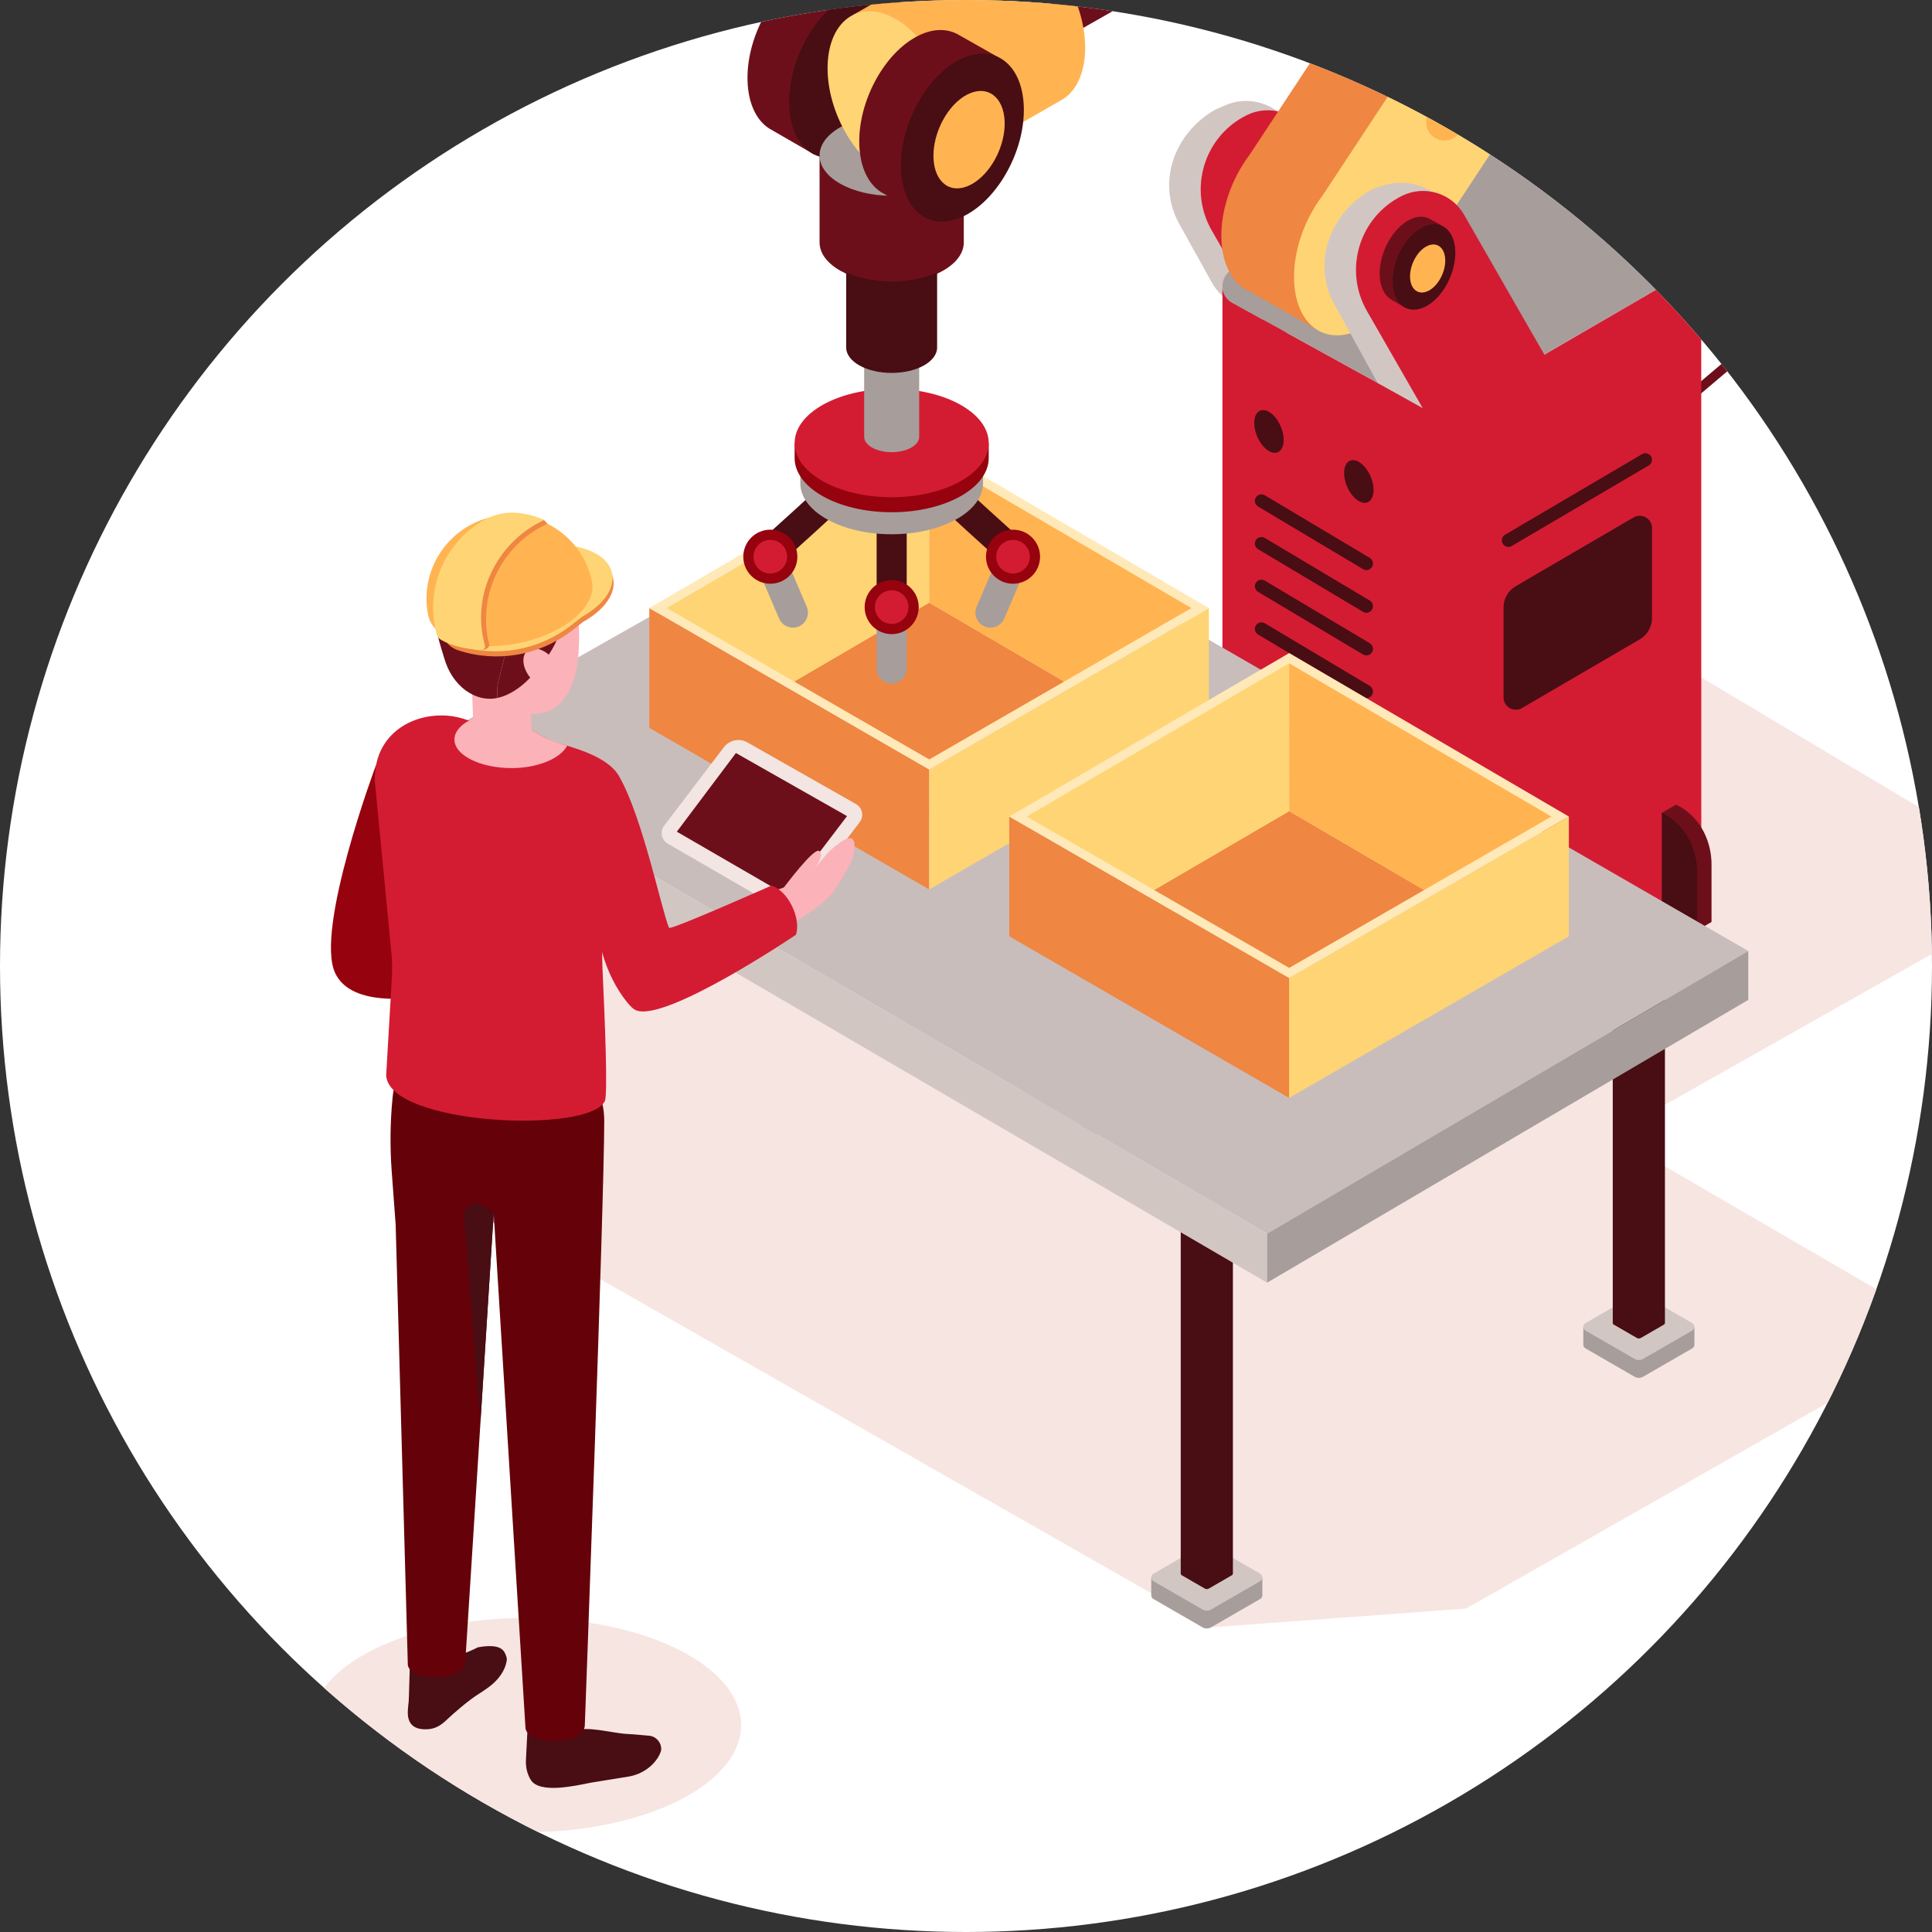 <?xml version="1.0" encoding="UTF-8"?><svg xmlns="http://www.w3.org/2000/svg" width="200" height="200" xmlns:xlink="http://www.w3.org/1999/xlink" viewBox="0 0 200 200"><rect x="0" y="0" width="200" height="200" fill="#333333" stroke="none"/><defs><clipPath id="d"><circle cx="100" cy="100" r="100" fill="none"/></clipPath></defs><g isolation="isolate"><g id="c"><circle cx="100" cy="100" r="100" fill="#fff"/><g clip-path="url(#d)"><polygon points="170.138 115.615 212.396 91.748 163.331 62.515 133.458 83.964 85.597 63.929 54.605 83.294 56.228 129.048 125.374 168.46 151.77 166.514 201.974 137.949 168.585 118.549 170.138 115.615" fill="#f7e5e2" mix-blend-mode="multiply"/><path d="M165.436,49.754l-.625-.738,16.321-13.816c10.602-8.975,16.684-22.089,16.684-35.981,0-1.563-.158-3.212-.471-4.906-2.093-11.342-12.389-19.071-23.46-17.569-2.681.36-4.877,1.182-6.528,2.44l-.471.428-.649-.718.502-.454c1.818-1.388,4.168-2.272,7.018-2.656,11.568-1.548,22.354,6.504,24.541,18.353.323,1.752.487,3.462.487,5.083,0,14.176-6.206,27.56-17.026,36.719l-16.321,13.816Z" fill="#6d0f1a"/><path d="M177.974,4.911c-1.226,5.372-3.346,10.421-6.211,14.969-3.86,6.121-9.069,11.312-15.316,15.194-.015.01-4.489,1.398-4.489,1.398l.796-.414c7.595-3.931,13.868-9.779,18.287-16.845,2.758-4.427,4.799-9.309,5.988-14.517.347-1.522.564-3.167.639-4.884.199-4.932-1.207-9.555-3.754-13.3-2.325-3.443-5.623-6.155-9.509-7.691l.764-.739c3.837,1.631,7.098,4.334,9.441,7.755,2.729,3.932,4.238,8.804,4.016,14.008-.076,1.783-.292,3.481-.654,5.066Z" fill="#ef8641"/><path d="M125.757,11.374s.746-.351,1.31-.568c1.729-.663,3.679-.391,5.166.712l-1.612.163c.626.41,1.177.953,1.573,1.645,2.831,4.952-1.454,19.809-1.454,19.809l-3.075-1.695c-.938-.517-1.712-1.288-2.233-2.224l-3.29-5.918c-2.454-4.274-.673-9.446,3.615-11.924Z" fill="#d2c6c3"/><path d="M143.577,27.921s-5.259-9.088-8.09-14.041c-1.29-2.256-4.11-3.108-6.437-1.952-4.414,2.192-6.069,7.65-3.615,11.924l6.514,11.344,11.628-7.275Z" fill="#d31c32"/><path d="M77.388,8.457c-.173-4.447,2.533-9.509,6.043-11.305,1.654-.846,3.179-.79,4.36-.057l3.995,2.261s-1.734,1.382-1.687,2.596c.173,4.447-5.775,14.062-5.775,14.062l-4.725-2.727c-1.282-.841-2.122-2.525-2.212-4.83Z" fill="#6d0f1a"/><path d="M81.7,10.913c.158,4.481,3.138,6.641,6.668,4.8,3.496-1.823,6.216-6.858,6.043-11.305-.173-4.448-3.158-6.597-6.668-4.801-3.51,1.796-6.199,6.857-6.043,11.305Z" fill="#490d14"/><path d="M92.306,20.265c-3.498,0-6.333,1.584-6.333,3.538s2.835,3.538,6.333,3.538,6.333-1.584,6.333-3.538-2.835-3.538-6.333-3.538Z" fill="#ff182b"/><path d="M87.42,14.979c1.309-.634,3.017-1.019,4.886-1.019s3.576.385,4.886,1.019l2.579,1.116v9c0,2.303-3.342,4.17-7.465,4.17s-7.465-1.867-7.465-4.17v-9l2.579-1.116Z" fill="#6d0f1a"/><ellipse cx="92.306" cy="16.096" rx="7.465" ry="4.17" fill="#a79d9b"/><path d="M127.535,31.32l19.348,10.669c1.217.695,2.715.688,3.924-.011l24.333-14.146c.632-.366.949-.998.971-1.637l.006,64.41c0,.561-.184,1.125-.582,1.521-.119.118-.252.222-.398.307l-24.327,14.149c-1.208.699-2.707.703-3.924.009l-19.352-10.666c-.662-.378-.992-1.045-.991-1.713l-0-64.444c.065.609.382,1.204.993,1.552Z" fill="#d31c32"/><path d="M176.11,26.196c-.025.645-.351,1.263-.971,1.637l-18.631,10.828c-.013.013-4.065,2.362-4.065,2.362-.013.013-1.637.956-1.637.956-1.2.697-2.698.708-3.924.011l-19.348-10.669c-.619-.349-.927-.944-.979-1.563-.039-.594.18-1.213.684-1.652.09-.065.194-.142.297-.206l13.679-7.82,11.072-6.323c1.226-.697,2.723-.697,3.936.013l10.982,6.181.852.49,7.085,3.988c.671.387.993,1.085.967,1.768Z" fill="#a79d9b"/><path d="M172.768-25.45l-5.02,1.871c-.142,2.775-1.265,5.652-2.929,7.833l-1.562,2.362-.529.813-21.512,32.649-3.665,5.562c-.787,1.303-1.755,2.426-2.839,3.278l2.039,5.446-7.524-4.258c-.826-.387-1.51-1.071-1.987-2-.465-.877-.749-1.987-.8-3.291-.116-3.033,1.058-6.336,2.917-8.788l22.39-33.978.581-.89,4.168-6.31c1.123-1.923,2.632-3.523,4.336-4.401,1.755-.89,3.381-.839,4.62-.026l7.317,4.13Z" fill="#ef8641"/><path d="M136.883,20.284l27.142-41.177c1.122-1.926,2.633-3.534,4.33-4.402,3.646-1.866,6.747.367,6.926,4.986.118,3.051-1.072,6.375-2.942,8.822l-27.262,41.385c-1.104,1.821-2.56,3.329-4.186,4.161-3.646,1.866-6.747-.367-6.926-4.986-.118-3.038,1.062-6.346,2.917-8.789Z" fill="#ffd474"/><path d="M141.832,19.724c.447-.259,1.1-.469,1.77-.632,1.604-.392,3.3-.089,4.706.776l-1.612.163c.626.41,1.177.953,1.574,1.645,2.831,4.952-.992,20.57-.992,20.57l-4.68-2.622-4.38-7.976c-2.454-4.274-.649-9.451,3.615-11.924Z" fill="#d2c6c3"/><path d="M160.38,37.597s-5.988-10.414-8.819-15.366c-1.29-2.256-4.11-3.108-6.437-1.952-4.414,2.192-6.069,7.65-3.615,11.924l6.514,11.344,12.357-5.95Z" fill="#d31c32"/><path d="M142.823,28.515c-.088-2.267,1.291-4.846,3.08-5.762.843-.431,1.62-.403,2.222-.029l1.272.713-.472.195c.214.427.353.949.377,1.568.088,2.267-1.291,4.846-3.08,5.762-.381.195-.745.281-1.09.301l.313.576-1.494-.862c-.646-.436-1.082-1.287-1.127-2.462Z" fill="#6d0f1a"/><path d="M144.172,29.291c.088,2.267,1.61,3.362,3.399,2.447,1.789-.916,3.168-3.495,3.08-5.762-.088-2.267-1.61-3.362-3.399-2.446-1.789.915-3.168,3.495-3.08,5.762Z" fill="#490d14"/><path d="M145.969,28.726c.05,1.274.904,1.889,1.91,1.375,1.005-.514,1.78-1.964,1.731-3.238-.05-1.274-.904-1.889-1.91-1.375-1.005.514-1.78,1.964-1.731,3.238Z" fill="#ffb451"/><path d="M104.685-2.538l21.853-12.398c.537-.301,1.221-.303,1.956.074,1.621.829,2.87,3.166,2.79,5.22-.045,1.148-.495,1.963-1.167,2.315l-21.998,12.498-3.434-7.708Z" fill="#6d0f1a"/><path d="M103.489-.207c.08-2.053,1.458-3.046,3.079-2.216,1.621.829,2.87,3.166,2.79,5.22-.08,2.053-1.458,3.046-3.079,2.216-1.621-.829-2.87-3.166-2.79-5.22Z" fill="#d2c6c3"/><path d="M88.298,1.552l13.636-7.794c1.176-.658,2.673-.663,4.284.161,3.549,1.816,6.284,6.934,6.11,11.43-.098,2.513-1.085,4.299-2.555,5.069l-13.954,8.014-7.521-16.881Z" fill="#ffb451"/><path d="M85.678,6.657c.175-4.497,3.193-6.67,6.742-4.853,3.549,1.816,6.284,6.934,6.11,11.43-.175,4.497-3.193,6.67-6.742,4.853s-6.284-6.934-6.11-11.43Z" fill="#ffd474"/><path d="M88.957,15.034c-.173-4.447,2.533-9.509,6.043-11.305,1.654-.846,3.179-.79,4.36-.057l3.995,2.261s-1.734,1.382-1.687,2.596c.173,4.447-5.775,14.062-5.775,14.062l-4.725-2.727c-1.282-.841-2.122-2.525-2.212-4.83Z" fill="#6d0f1a"/><path d="M93.269,17.489c.158,4.481,3.138,6.641,6.669,4.8,3.496-1.823,6.216-6.858,6.043-11.305-.173-4.447-3.158-6.597-6.668-4.801-3.51,1.796-6.2,6.857-6.043,11.305Z" fill="#490d14"/><path d="M96.633,16.337c.091,2.597,1.819,3.849,3.865,2.782,2.026-1.057,3.602-3.974,3.502-6.552s-1.83-3.823-3.865-2.782c-2.034,1.041-3.593,3.974-3.502,6.552Z" fill="#ffb451"/><path d="M132.886,45.542c0,1.122-.682,1.637-1.524,1.152s-1.524-1.789-1.524-2.911.682-1.637,1.524-1.152,1.524,1.789,1.524,2.911Z" fill="#490d14"/><path d="M142.191,50.723c0,1.122-.682,1.637-1.524,1.152s-1.524-1.789-1.524-2.911.682-1.637,1.524-1.152c.841.486,1.524,1.789,1.524,2.911Z" fill="#490d14"/><path d="M132.886,74.856c0,1.122-.682,1.637-1.524,1.152s-1.524-1.789-1.524-2.911.682-1.637,1.524-1.152,1.524,1.789,1.524,2.911Z" fill="#490d14"/><path d="M142.191,80.037c0,1.122-.682,1.637-1.524,1.152s-1.524-1.789-1.524-2.911.682-1.637,1.524-1.152,1.524,1.789,1.524,2.911Z" fill="#490d14"/><path d="M141.449,63.432c.232,0,.457-.119.585-.332.192-.322.087-.739-.236-.931l-10.868-6.483c-.323-.19-.74-.085-.931.236-.192.322-.086.739.236.931l10.868,6.483c.109.065.228.096.347.096Z" fill="#490d14"/><path d="M141.449,67.849c.232,0,.457-.118.585-.332.192-.322.087-.739-.236-.931l-10.868-6.483c-.323-.19-.74-.085-.931.236-.192.322-.086.739.236.931l10.868,6.483c.109.065.228.095.347.095Z" fill="#490d14"/><path d="M141.449,72.266c.232,0,.457-.118.585-.332.192-.322.087-.739-.236-.931l-10.868-6.483c-.323-.19-.74-.085-.931.236-.192.322-.086.739.236.931l10.868,6.483c.109.065.228.096.347.096Z" fill="#490d14"/><path d="M156.15,56.617c-.232,0-.457-.118-.585-.332-.192-.322-.087-.739.236-.931l14.186-8.34c.323-.19.74-.085.931.236.192.322.087.739-.236.931l-14.186,8.34c-.109.065-.228.096-.347.096Z" fill="#490d14"/><path d="M141.449,59.015c.232,0,.457-.118.585-.332.192-.322.087-.739-.236-.931l-10.868-6.483c-.323-.19-.74-.085-.931.236-.192.322-.086.739.236.931l10.868,6.483c.109.065.228.096.347.096Z" fill="#490d14"/><path d="M154.553,94.351l-1.481.849,3.666,12.151,1.481-.849v-5.952c0-2.348-1.086-4.646-3.083-5.881-.192-.118-.386-.225-.583-.318Z" fill="#6d0f1a"/><path d="M153.072,95.2l-.005,10.071,3.671,2.08v-5.952c0-2.348-1.087-4.646-3.083-5.881-.192-.119-.386-.225-.583-.318Z" fill="#490d14"/><path d="M164.032,88.823l-1.481.849,3.666,12.151,1.481-.849v-5.952c0-2.348-1.087-4.646-3.083-5.881-.192-.119-.386-.225-.583-.318Z" fill="#6d0f1a"/><path d="M162.55,89.672l-.005,10.071,3.671,2.08v-5.952c0-2.347-1.086-4.646-3.083-5.881-.192-.118-.386-.225-.583-.318Z" fill="#490d14"/><path d="M173.511,83.294l-1.481.849,3.666,12.151,1.481-.849v-5.952c0-2.347-1.087-4.646-3.083-5.881-.192-.118-.386-.225-.583-.318Z" fill="#6d0f1a"/><path d="M172.029,84.144l-.005,10.071,3.671,2.08v-5.952c0-2.348-1.087-4.646-3.083-5.881-.192-.118-.386-.225-.583-.318Z" fill="#490d14"/><path d="M141.04,93.317l1.481.849-3.666,12.151-1.481-.849v-5.952c0-2.348,1.087-4.646,3.083-5.881.192-.118.386-.225.583-.318Z" fill="#490d14"/><path d="M142.521,94.166l.005,10.071-3.671,2.08v-5.952c0-2.348,1.087-4.646,3.083-5.881.192-.118.386-.225.583-.318Z" fill="#6d0f1a"/><path d="M131.262,87.851l1.481.849-3.666,12.151-1.481-.849v-5.952c0-2.347,1.087-4.646,3.083-5.881.192-.118.386-.225.583-.318Z" fill="#490d14"/><path d="M132.743,88.7l.005,10.071-3.671,2.08v-5.952c0-2.348,1.087-4.646,3.083-5.881.192-.118.386-.225.583-.318Z" fill="#6d0f1a"/><path d="M171.015,54.666v9.319c0,.905-.48,1.741-1.262,2.197l-12.194,7.114c-.848.495-1.912-.117-1.912-1.098v-9.319c0-.905.48-1.741,1.262-2.197l12.194-7.114c.848-.495,1.913.117,1.913,1.098Z" fill="#490d14"/><path d="M149.537,14.556c-.351,0-.705-.096-1.023-.298-.888-.566-1.15-1.745-.585-2.634l13.858-21.139c.566-.889,1.746-1.15,2.634-.585.888.566,1.15,1.745.585,2.634l-13.859,21.139c-.364.571-.981.883-1.611.883Z" fill="#ffb451"/><path d="M120.402,164.177l4.083-2.357c.275-.159.614-.159.889,0l4.082,2.357,1.223-.881v1.844c0,.15-.074.299-.222.385l-5.084,2.935c-.275.159-.614.159-.889,0l-5.084-2.935c-.148-.086-.222-.235-.222-.385v-1.844l1.223.881Z" fill="#a79d9b"/><path d="M130.458,162.911l-5.084-2.935c-.275-.159-.614-.159-.889,0l-5.084,2.935c-.296.171-.296.599,0,.77l5.084,2.935c.275.159.614.159.889,0l5.084-2.935c.296-.171.296-.599,0-.77Z" fill="#d2c6c3"/><path d="M127.63,127.352v35.535c0,.07-.035.141-.104.181l-2.388,1.379c-.129.074-.288.074-.417,0l-2.388-1.379c-.069-.04-.104-.111-.104-.181v-35.536h5.402Z" fill="#490d14"/><path d="M51.256,124.765l4.083-2.357c.275-.159.614-.159.889,0l4.082,2.357,1.223-.881v1.844c0,.15-.074.299-.222.385l-5.084,2.935c-.275.159-.614.159-.889,0l-5.084-2.935c-.148-.085-.222-.235-.222-.385v-1.844l1.223.881Z" fill="#a79d9b"/><path d="M61.311,123.499l-5.084-2.935c-.275-.159-.614-.159-.889,0l-5.084,2.935c-.296.171-.296.599,0,.77l5.084,2.935c.275.159.614.159.889,0l5.084-2.935c.296-.171.296-.599,0-.77Z" fill="#d2c6c3"/><path d="M58.484,85.759v37.716c0,.07-.035.141-.104.181l-2.388,1.379c-.129.075-.288.075-.417,0l-2.388-1.379c-.07-.04-.104-.11-.104-.181v-37.716h5.402Z" fill="#490d14"/><path d="M165.126,138.233l4.083-2.357c.275-.159.614-.159.889,0l4.083,2.357,1.223-.881v1.844c-0.0.15-.074.299-.222.385l-5.084,2.935c-.275.159-.614.159-.889,0l-5.084-2.935c-.148-.086-.222-.235-.222-.385v-1.844l1.223.881Z" fill="#a79d9b"/><path d="M175.182,136.967l-5.084-2.935c-.275-.159-.614-.159-.889,0l-5.084,2.935c-.296.171-.296.599,0,.77l5.084,2.935c.275.159.614.159.889,0l5.084-2.935c.296-.171.296-.599,0-.77Z" fill="#d2c6c3"/><path d="M172.354,101.408v35.535c0.0.07-.035.141-.104.181l-2.388,1.379c-.129.074-.288.074-.417,0l-2.388-1.379c-.07-.04-.104-.111-.104-.181l-0-35.536h5.402Z" fill="#490d14"/><path d="M106.034,114.63l4.083-2.357c.275-.159.614-.159.889,0l4.083,2.357,1.223-.881v1.844c0,.15-.074.299-.222.385l-5.084,2.935c-.275.159-.614.159-.889,0l-5.084-2.935c-.148-.086-.222-.235-.222-.385l-0-1.844,1.223.881Z" fill="#a79d9b"/><path d="M116.09,113.364l-5.084-2.935c-.275-.159-.614-.159-.889,0l-5.084,2.935c-.296.171-.296.599,0,.77l5.084,2.935c.275.159.614.159.889,0l5.084-2.935c.296-.171.296-.599,0-.77Z" fill="#d2c6c3"/><path d="M113.262,68.54v44.8c0,.07-.035.141-.104.181l-2.388,1.379c-.129.074-.288.074-.417,0l-2.388-1.379c-.07-.04-.104-.111-.104-.181v-44.8h5.402Z" fill="#a79d9b"/><polygon points="94.366 48.473 44.161 76.941 131.171 127.709 180.979 98.443 94.366 48.473" fill="#c9bdbb"/><polygon points="44.161 76.941 44.161 82.014 131.17 132.783 131.171 127.709 44.161 76.941" fill="#d2c6c3"/><polygon points="180.979 98.443 180.979 103.509 131.17 132.783 131.171 127.709 180.979 98.443" fill="#a79d9b"/><polygon points="67.215 62.947 67.215 75.346 96.185 92.075 96.188 79.66 67.215 62.947" fill="#ef8641"/><polygon points="96.188 79.66 96.185 92.075 125.144 75.346 125.142 62.947 96.188 79.66" fill="#ffd474"/><polygon points="96.196 46.025 125.142 62.947 96.188 79.66 67.215 62.947 96.196 46.025" fill="#ffe9b8"/><polygon points="82.21 70.552 96.194 62.384 110.167 70.552 96.197 78.615 82.21 70.552" fill="#ef8641"/><polygon points="69.022 62.949 96.188 47.084 96.194 62.384 82.21 70.552 69.022 62.949" fill="#ffd474"/><polygon points="96.188 47.084 123.337 62.949 110.167 70.552 96.194 62.384 96.188 47.084" fill="#ffb451"/><polygon points="104.478 84.528 104.478 96.927 133.448 113.656 133.452 101.241 104.478 84.528" fill="#ef8641"/><polygon points="133.452 101.241 133.448 113.656 162.407 96.927 162.406 84.528 133.452 101.241" fill="#ffd474"/><polygon points="133.459 67.606 162.406 84.528 133.452 101.241 104.478 84.528 133.459 67.606" fill="#ffe9b8"/><polygon points="119.473 92.132 133.458 83.964 147.43 92.132 133.46 100.196 119.473 92.132" fill="#ef8641"/><polygon points="106.285 84.53 133.451 68.664 133.458 83.964 119.473 92.132 106.285 84.53" fill="#ffd474"/><polygon points="133.451 68.664 160.601 84.53 147.43 92.132 133.458 83.964 133.451 68.664" fill="#ffb451"/><path d="M103.116,58.092l-2.015,4.715c-.338.79.03,1.704.821,2.043.199.085.406.125.611.125.604,0,1.178-.354,1.432-.946l2.578-6.032c.126-.294.15-.611.091-.91l-3.518,1.005Z" fill="#a79d9b"/><path d="M106.153,56.231c-2.107-1.902-5.544-5.016-5.965-5.431-.511-.567-1.368-.685-2.022-.254-.716.477-.909,1.443-.432,2.159.131.195.199.298,5.507,5.092l-.127.295,3.518-1.005c-.064-.322-.224-.625-.48-.856Z" fill="#490d14"/><path d="M107.667,57.63c0,1.545-1.253,2.798-2.798,2.798s-2.798-1.253-2.798-2.798,1.253-2.798,2.798-2.798,2.798,1.253,2.798,2.798Z" fill="#96020e"/><path d="M106.608,57.63c0,.961-.779,1.739-1.739,1.739s-1.739-.779-1.739-1.739.779-1.739,1.739-1.739,1.739.779,1.739,1.739Z" fill="#d31c32"/><path d="M78.07,57.997l2.578,6.032c.254.591.829.946,1.432.946.205,0,.412-.04.611-.125.791-.339,1.158-1.253.821-2.043l-2.142-5.01c.045-.041-3.406-.468-3.406-.468-.009.225.014.452.106.669Z" fill="#a79d9b"/><path d="M86.446,50.546c-.654-.432-1.511-.313-2.022.254-.421.415-3.858,3.53-5.965,5.431-.319.288-.48.687-.496,1.098l3.452.427c5.261-4.752,5.332-4.858,5.462-5.052.477-.716.284-1.681-.432-2.159Z" fill="#490d14"/><path d="M76.946,57.63c0,1.545,1.253,2.798,2.798,2.798s2.798-1.253,2.798-2.798-1.253-2.798-2.798-2.798-2.798,1.253-2.798,2.798Z" fill="#96020e"/><path d="M78.005,57.63c0,.961.779,1.739,1.739,1.739s1.739-.779,1.739-1.739-.779-1.739-1.739-1.739-1.739.779-1.739,1.739Z" fill="#d31c32"/><polygon points="93.863 54.37 90.75 54.37 90.75 62.774 93.863 62.801 93.863 54.37" fill="#490d14"/><path d="M90.75,62.774v6.439c0,.856.694,1.55,1.549,1.55.87,0,1.564-.694,1.564-1.55v-6.412l-3.113-.027Z" fill="#a79d9b"/><circle cx="92.306" cy="62.847" r="2.798" fill="#96020e"/><path d="M94.046,62.847c0,.961-.779,1.739-1.739,1.739s-1.739-.779-1.739-1.739.779-1.739,1.739-1.739,1.739.779,1.739,1.739Z" fill="#d31c32"/><path d="M82.847,46.082v3.941c0,2.918,4.235,5.284,9.459,5.284s9.459-2.366,9.459-5.284v-3.941h-18.918Z" fill="#a79d9b"/><path d="M82.26,45.861v1.555c0,3.099,4.498,5.612,10.046,5.612s10.046-2.513,10.046-5.612v-1.555h-20.092Z" fill="#96020e"/><ellipse cx="92.306" cy="45.861" rx="10.046" ry="5.612" fill="#d31c32"/><path d="M89.458,32.161v13.057c0,.879,1.275,1.591,2.848,1.591s2.848-.712,2.848-1.591v-13.057h-5.696Z" fill="#a79d9b"/><path d="M97.01,28.209v7.764c0,1.464-2.112,2.631-4.706,2.631s-4.706-1.167-4.706-2.631v-7.764c1.278.575,2.928.926,4.706.926,1.797,0,3.428-.352,4.706-.926Z" fill="#490d14"/><path d="M88.615,83.236l-11.245-6.383c-.823-.467-1.864-.254-2.437.499l-6.175,8.12c-.463.608-.287,1.484.374,1.867l11.172,6.469c.824.477,1.874.267,2.451-.491l6.243-8.208c.465-.612.285-1.493-.384-1.873Z" fill="#f2e5e2"/><polygon points="87.685 84.483 76.182 77.953 70.065 86.096 81.443 92.686 87.685 84.483" fill="#6d0f1a"/><ellipse cx="54.441" cy="178.585" rx="22.276" ry="11.09" fill="#f7e5e2" mix-blend-mode="multiply"/><path d="M52.469,171.735s0,1.539-1.889,2.927c-.268.198-.63.443-1.014.688-1.073.676-2.522,1.922-3.444,2.797-.513.478-1.096.828-1.866.863-1.154.059-2.172-.311-2.029-2.052.012-.117.023-.326.047-.536.012-.093.023-.187.035-.28.023-.128.095-3.352.107-3.422.14.583.95-1.693,1.451-1.716.758-.035.652,1.772,1.165,1.294.921-.875,1.905-.475,4.434-1.766l.484-.079c1.962-.23,2.262.42,2.46,1.015.023.093.047.186.058.268Z" fill="#490d14"/><path d="M67.307,179.694s-1.777-.172-2.372-.194c-1.401-.052-4.458-.928-5.413-.268-1.088.752-3.501,1.382-3.535-.647l-1.381.445c-.026.431-.149,2.942-.158,3.101-.044.744.107,1.504.506,2.134.916,1.444,4.591.603,6.217.275l4.026-.651c1.767-.357,2.922-1.599,3.242-2.674.083-.726-.413-1.391-1.133-1.52Z" fill="#490d14"/><path d="M41.5,109.963l-.573,2.106c-.142.521-.239,1.052-.291,1.589-.245,2.522-.274,5.061-.087,7.588l.409,5.527,1.257,45.438c-.124,1.827,5.972,2.011,5.952-.18l2.94-46.432,3.285,53.194c0,1.877,6.089,2.054,6.148-.207,0,0,2.009-54.055,2.011-62.54.002-8.334-10.709-4.371-10.709-4.625l5.633-4.401-15.974,2.944Z" fill="#650109"/><path d="M56.465,99.813s-18.676,7.406-21.764.928c-2.139-4.487,4.197-21.466,4.197-21.466l1.522-2.22,4.878.987c.65.128,1.491-.907,1.491-.907-.584,2.623-3.697,15.409-4.435,18.409-.116.466,14.018.324,14.018.324-1.048.38-.953,3.583.093,3.945Z" fill="#96020e"/><path d="M62.367,100.233c.249,5.191.565,13.069.249,13.744-1.651,3.44-22.37,2.487-22.641-2.659l.593-10.143c.044-.848.033-1.69-.05-2.537l-1.712-17.722c-.15-4.432,3.152-6.676,6.465-6.842.299-.011.615-.022.92,0,.781.05,1.562.227,2.316.51.249.011.847-.284,1.44-.566.576-.272,1.142-.531,1.286-.459l.271.139,3.468,1.851.106.049s.471.272,1.147.637c.748.415,1.54.764,2.36,1.014l4.537,14.315c-.637,2.847-.886,5.767-.753,8.67Z" fill="#d31c32"/><path d="M80.394,92.105c.359-.079.563-.162.752-.239.029-.012,3.079-4.141,3.656-3.777.493.31-.106,1.33-.493,1.895.499-.675,1.571-2.046,2.424-2.576,0,0,2.355-2.11,1.573,1.325-.114.501-1.77,3.417-2.416,4.049-1.714,1.676-4.115,2.957-4.552,3.136-.335.137-.7.286-1.087.461l-1.323-3.948c.481-.112.969-.209,1.465-.326Z" fill="#fbb2b8"/><path d="M64.087,80.353c2.456,4.27,4.427,14.011,5.174,15.695.121.278,10.611-4.376,10.611-4.376,1.711.557,3.08,3.384,2.525,5.096,0,0-13.519,9.125-16.579,7.808-.349-.155-.805-.649-1.332-1.392-1.103-1.554-1.861-3.327-2.302-5.182l-5.07-21.309c1.643.595,5.662,1.38,6.973,3.66Z" fill="#d31c32"/><path d="M47.042,76.552c0,1.628,2.655,2.961,5.934,2.961,2.761,0,5.097-1.045,5.734-2.319-.861-.26-1.697-.524-2.487-.961-.672-.366-1.147-.637-1.147-.637l-.106-.049-3.468-1.851c-.554.071-1.085.178-1.557.32-.519.153-.992.341-1.393.577-.944.519-1.51,1.203-1.51,1.958Z" fill="#fbb2b8"/><path d="M59.675,69.26c-.993,4.909-4.258,5.375-7.324,3.896-3.419-1.65-5.515-5.666-5.718-8.603-.309-4.474,2.51-7.396,6.219-7.652,8.451-.585,7.168,10.66,6.824,12.36Z" fill="#fbb2b8"/><path d="M48.709,66.939l.345,9.76c.016.456.453.88,1.235,1.134,1.351.445,3.225.255,4.203-.429.394-.278.577-.601.565-.916l-.327-9.761-6.021.213Z" fill="#fbb2b8"/><path d="M52.6,63.137c1.074,1.402,2.67,2.137,4.186,2.066.491-.018.964-1.224,1.587-1.933.406-.462,1.021-.437,1.272-.659,1.098-.975,1.268-4.507-1.188-5.915-2.406-1.38-4.836-1.403-6.504-1.086-.248.047,1.324.802,1.123.958-1.915,1.467-2.126,4.407-.476,6.568Z" fill="#6d0f1a"/><path d="M51.608,70.473l.724-2.907c.191-.769.573-1.478,1.111-2.06.55-.597,1.246-1.042,2.018-1.292l2.913-.943c-.175,2.457-1.221,4.486-3.486,6.877-1.093,1.154-2.27,1.853-3.4,2.106l-.017-.472c-.015-.44.031-.88.137-1.308Z" fill="#6d0f1a"/><path d="M51.953,55.61c3.545-.321,6.449,2.595,6.455,6.888 0.0.264-.018.518-.036.772l-2.913.943c-.773.25-1.468.695-2.018,1.292-.537.583-.919,1.291-1.111,2.06l-.724,2.907c-.106.427-.152.868-.137,1.308l.017.472c-2.18.487-4.673-1.132-5.516-4.175-.443-1.601-4.327-11.534,5.982-12.467Z" fill="#6d0f1a"/><path d="M57.257,68.233c.814,1.007.943,2.252.289,2.781s-1.844.14-2.658-.867c-.814-1.007-.943-2.252-.289-2.781s1.844-.14,2.658.867Z" fill="#fbb2b8"/><path d="M50.02,124.82l1.086.779-1.373,21.689-1.68-21.358c-.083-1.056,1.106-1.727,1.967-1.11Z" fill="#490d14"/><path d="M63.473,59.874c-.486-2.344-4.282-3.539-8.478-2.669-2.88.597-5.2,2.012-6.215,3.599l-.299-.078-2.201,2.599c-1.144,1.35-.558,3.429,1.122,3.984,4.009,1.325,8.414.575,11.759-2.001l1.238-.953c2.14-1.206,3.403-2.902,3.075-4.482Z" fill="#ef8641"/><path d="M63.364,59.349c-.486-2.344-4.282-3.539-8.478-2.669-2.88.597-5.2,2.012-6.215,3.599l-.299-.078-2.201,2.599c-1.144,1.35-.558,3.429,1.122,3.984,4.009,1.325,8.414.575,11.759-2.001l1.238-.953c2.14-1.206,3.403-2.902,3.075-4.482Z" fill="#ffd474"/><path d="M61.285,60.207c.527,2.542-2.841,5.389-7.522,6.359-1.051.218-2.075.322-3.043.325-2.089.006-3.908-.464-5.069-1.301-.703-.498-1.165-1.129-1.318-1.868-.971-4.681,2.037-9.263,6.718-10.234.428-.089.862-.147,1.284-.171,1.538-.083,3.02.24,4.336.898,2.289,1.144,4.054,3.29,4.614,5.991Z" fill="#ffb451"/><path d="M50.545,66.322c.017.081.05.194.083.297.058.181-.007.379-.165.485-.172.116-.406.227-.631.176-1.736-.396-3.149-.946-4.182-1.69-1.255-5.294,1.727-10.53,6.684-12.273,1.376-.074,2.782-.002,3.99.523l.346.375c-4.519,2.059-7.177,7.04-6.126,12.106Z" fill="#ef8641"/><path d="M50.019,66.053c.025.12.108.485.186.792.055.218-.113.434-.338.427-1.689-.053-3.175-.425-4.239-1.054-.245-.145-.405-.399-.464-.677-.048-.225-.097-.462-.108-.517-.926-4.465,1.139-8.846,4.833-11.071,1.139-.686,2.47-1.002,3.791-.85.938.108,1.853.344,2.644.739-4.519,2.059-7.357,7.146-6.306,12.212Z" fill="#ffd474"/></g></g></g></svg>